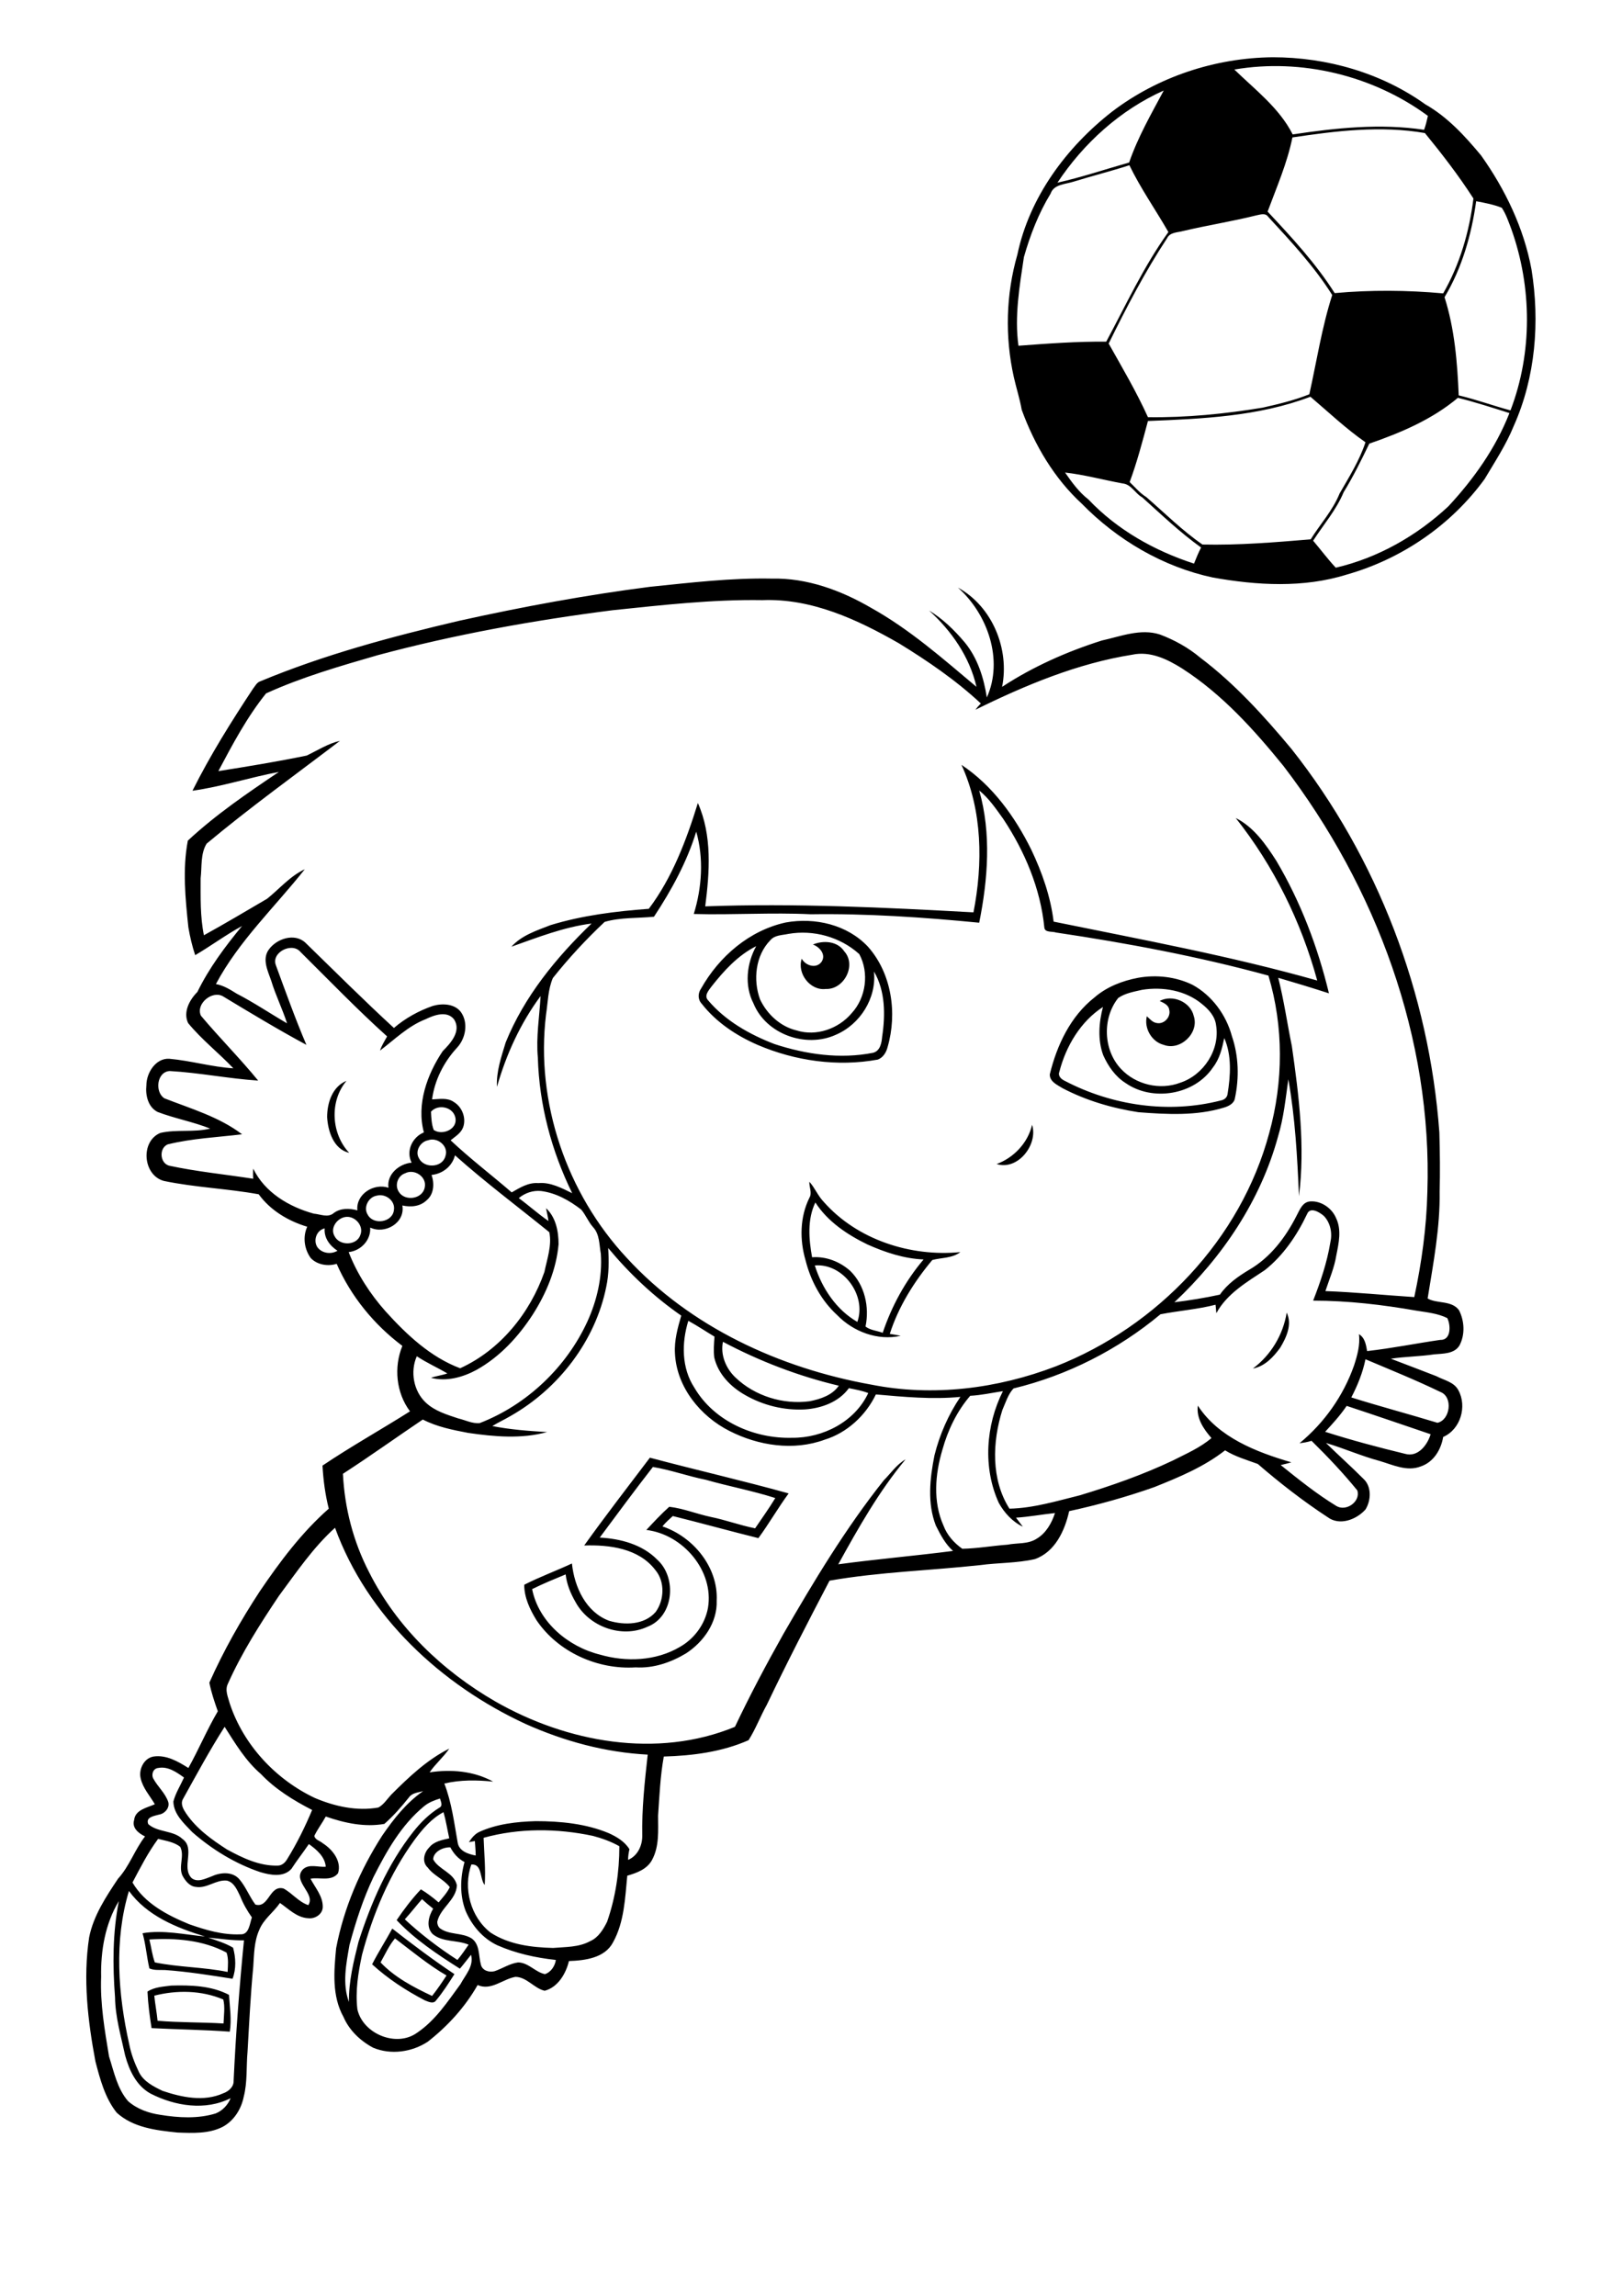 <?xml version="1.0" encoding="utf-8"?>
<!-- Generator: Adobe Illustrator 21.0.2, SVG Export Plug-In . SVG Version: 6.00 Build 0)  -->
<svg version="1.2" baseProfile="tiny" id="Layer_1" xmlns="http://www.w3.org/2000/svg" xmlns:xlink="http://www.w3.org/1999/xlink"
	 x="0px" y="0px" viewBox="0 0 595 842" overflow="scroll" xml:space="preserve">
<g>
	<path d="M56.6,731.9c0.3,3.1,0.9,6.1,1.2,9.2c8,0.7,16.1,0.5,24.2,1c0.1-2.9,0.6-6.1-0.1-8.8C73.9,729.9,64.8,729.8,56.6,731.9
		 M54.1,730.4c2.6-1.7,5.8-1.8,8.7-2.2c7.1-0.2,14.7,0,21.2,3.4c0.3,4.5,1,9,0.3,13.5c-9.6-0.7-19.2-0.8-28.7-1.3
		C54.9,739.4,54.3,734.9,54.1,730.4 M139.6,719.7c5.2,5.5,12.1,9.1,18.9,12.3c1.9-2.4,3.6-4.9,5.3-7.5c-6.7-3.9-12.7-8.9-18.9-13.6
		C142.7,713.5,141.3,716.7,139.6,719.7 M136.5,720.4c2.3-4.5,5-8.7,7.4-13.1c7.4,5.8,15,11.5,22.8,16.7c-2.1,3.3-4.2,6.6-6.7,9.6
		c-1,1.5-2.9,0.5-4.2,0C148.9,730,142.3,725.7,136.5,720.4 M220,563.9c7.6,0.4,15.6,2.5,21.1,8.1c7.3,6.6,6.1,20.9-3.6,24.6
		c-9.4,4.4-21.5,0-26.4-9.1c-1.8-3.1-3.2-6.5-3.6-10.1c-4.1,1.7-8.3,3.4-12.3,5.4c2.4,12.1,13.2,21.1,24.8,24
		c9.6,2.8,20.6,2.4,29.4-2.8c5.3-3,9.2-8.3,10.3-14.3c2.3-13.6-9.2-27-22.6-28.6c2.7-2.9,5.4-5.8,8.4-8.5c5.1,0.6,10,2.6,15.1,3.7
		c5.5,1.1,10.8,3.1,16.4,4.2c2.5-3.7,5.1-7.3,7.4-11.1c-8.4-2.7-17.1-4.3-25.5-6.7c-6.5-1.3-12.8-3.6-19.4-4.7
		C232.8,546.6,226.4,555.3,220,563.9 M214.3,566.8c7.8-10.9,16-21.5,24.1-32.2c16.9,4.5,34,8.4,50.9,13.1
		c-3.9,5.3-7.2,11.1-11.1,16.4c-10.5-2.6-20.9-5.5-31.4-8.1c-1.3,1.2-2.7,2.4-3.8,3.8c11.3,3.8,20.5,15,19.9,27.2
		c0.3,8-4.8,15.2-11.3,19.4c-5.5,3.3-11.9,5.5-18.4,5.1c-14,0.9-28.5-5.6-36.4-17.3c-2.4-3.9-4.5-8.3-4.5-13
		c5.7-2.9,11.7-5.1,17.5-7.8c0.9,8.6,5.1,17.8,13.6,21c5.7,1.7,12.9,1.6,17.1-3.2c3.2-4.4,3.5-11.1-0.1-15.4
		C234.3,567.8,223.5,566.5,214.3,566.8 M472,481.4c2.1,4.3-0.1,9.1-2.4,12.9c-2.5,3.4-5.6,6.8-10,7.6
		C466.2,497,470.7,489.5,472,481.4 M298.9,464.1c2.6,8.3,7.9,16.3,15.6,20.7C318,475,309.2,463.2,298.9,464.1 M297.9,461.1
		c5.1-0.4,10.2,1.6,14,5c5.3,5.2,7.1,13.2,5.6,20.4c1.8,1.4,4.2,1.5,6.3,2.3c3.3-9.8,8.3-19,15-26.9c-7.2-0.3-14.1-2.6-20.6-5.5
		c-7.4-3.6-14.6-8.4-19.1-15.4C296.1,447.2,296.7,454.5,297.9,461.1 M296.9,433.4c2,2.2,3.1,5.1,5.2,7.3c12.3,14,32,20.3,50.2,18.5
		c-3,2.3-6.9,2-10.3,2.9c-6.7,8-12.4,17.1-15.6,27.1c1.3,0.2,2.6,0.4,4,0.7c-8.4,1.9-17.4-1.5-23.3-7.6c-5.8-5.3-9.7-12.5-11.6-20.1
		c-2.2-7.5-2.1-15.8,1.4-22.9C298,437.5,296.8,435.4,296.9,433.4 M365.6,426.9c6.3-2.3,11.5-7.8,13-14.4
		C380.9,419.7,373.4,429.4,365.6,426.9 M120,409.7c0-5.2,1.9-11.2,7.1-13.3c-6.3,7.5-5.6,19.4,1,26.4
		C122.4,421.5,120.3,414.9,120,409.7 M425.4,367.1c4.7-2.5,11.3,0.3,12.5,5.5c2.1,6.2-4.9,12.9-11,10.6c-4.4-1.1-7.3-6.1-6.2-10.5
		c1.1,1,2.1,2.3,3.7,2.5c2.7,0.5,5.2-2.3,4.5-4.9C428.7,368.6,426.9,367.8,425.4,367.1 M388.6,393.1c-0.6,1.5,0.7,2.7,2,3.3
		c17.4,9.1,38.1,12.1,57.2,7.2c1.2-0.2,2.3-1,2.5-2.3c1.1-6.8,1.6-14.2-1.2-20.6c-0.8,3.8-1.7,7.6-4.1,10.7
		c-6.8,10.2-22.2,12.7-32.1,5.8c-3.8-2.4-6.4-6.2-8.2-10.2c-2.1-5.7-1.6-12-0.1-17.7C396.4,374.6,391,383.7,388.6,393.1 M419,363
		c-3,0.7-6.2,1.2-8.8,3c-5.9,7.4-5.5,19.1,1,26c5.4,5.8,14.3,7.9,21.7,5.1c8.6-2.8,14.7-12.1,13.2-21.1c-0.4-3.3-2.7-5.8-5.2-7.8
		C434.9,363.2,426.5,361.8,419,363 M417.5,358.6c6.7-1.2,13.9-0.4,20,2.6c7.1,3.9,12.3,11,14.4,18.8c2.5,7.3,2.7,15.3,1.1,22.8
		c-0.3,1.9-2.3,2.9-4,3.4c-10.1,3.1-20.9,2.5-31.4,1.7c-9.7-1.5-19.2-4.3-27.8-8.8c-1.9-1.2-4.8-2.4-4.7-5.1
		c2.6-10.7,7.6-21.3,16.4-28.2C406,361.9,411.7,359.7,417.5,358.6 M298.2,346.4c3.8-1.6,9-1.3,11.5,2.5c4.6,5.1-0.1,14.1-6.8,13.8
		c-5.7,0.7-10.6-5.7-8.8-11.1c1.4,2.6,5.4,3.8,7.3,1.1C303.1,350.1,300.7,347.3,298.2,346.4 M261,361.8c-1,1.4-2.8,3.3-1.3,5
		c6.4,7.6,15.3,12.6,24.4,16.1c11.6,3.8,24.1,5.6,36.2,3.2c2.6-0.7,3.1-3.6,3.3-5.9c1.2-7.9,1.2-16.8-3-23.9c1,9.8-5.1,19.4-14,23.2
		c-11,5-25.6-0.2-30.2-11.5c-3.4-6.6-2.5-14.7,1-21C270.6,350.4,265.5,356.1,261,361.8 M289.2,342.5c-2.3,0.5-5,0.4-6.6,2.3
		c-5.5,5.6-6.4,14.6-3.8,21.7c2.6,5.5,7.5,10,13.4,11.4c7.2,2.3,15.4-0.6,20.2-6.3c5.3-5.7,6.5-14.9,2.8-21.7
		C308.2,343.6,298.4,340.9,289.2,342.5 M288.3,338.3c10.7-1.9,22.5,0.8,30.1,8.9c8.7,9.8,10.8,24.4,7.2,36.8c-0.5,2-1.7,3.9-3.6,4.6
		c-14.8,2.7-30.3,0.5-44.1-5.4c-7.8-3.4-15.2-8.3-20.5-15.1c-1.5-1.6-1.4-3.9-0.2-5.6C263.8,350.8,274.9,341.2,288.3,338.3
		 M54.8,711.3c0.7,2.8,1,5.7,2,8.4c8.8,1.8,17.9,1.7,26.7,3.5c0.1-2.3,0.4-4.9-0.4-7.1C74.5,711.5,64.4,710.7,54.8,711.3 M37.1,725
		c-0.4,9.8,1.3,19.5,2.9,29.2c1.8,5.6,3,11.8,7,16.4c3.3,2.9,7.6,4.4,11.8,5c6.7,1.1,13.8,1.5,20.3-0.5c2.5-1,4.5-3.1,5.5-5.6
		c-9.3,4.7-20.4,2.9-29.4-1.7c-5.2-2.9-7.8-8.5-9.3-14c-1.5-7-3.6-14-3.7-21.3c-0.9-11.7-0.9-23.7,1.4-35.3
		C38.6,705.5,36.9,715.4,37.1,725 M148.5,703.9c5.9,5.5,12.5,10.5,19.3,14.9c1.5-1.8,2.8-3.7,4.1-5.6c-4.2-1.8-9.5-0.8-13.2-3.9
		c-2.5-2.6-1.5-6.5,0.2-9.3c-1.4-1.1-2.8-2.3-4.1-3.5C152.7,698.9,150.7,701.5,148.5,703.9 M47.3,693.5c-5.5,18.2-4,37.9,0.1,56.2
		c0.7,3.6,2,7,3.6,10.3c1.7,3.4,5.3,5.2,8.6,6.8c7.1,2.4,15.2,4.1,22.3,0.9c2-0.7,3.9-2.4,3.8-4.6c0.8-17.2,2.1-34.3,3.8-51.5
		c-4.4,0.1-8.7-0.6-13.1-1c3.1,1.1,6.2,2,9.1,3.7c1,3.6,1.2,7.8-0.2,11.4c-8.2-1.3-16.4-2.6-24.7-3.2c-1.9-0.1-4,0.2-5.8-0.6
		c-1-4.3-1.3-8.7-2.5-12.9c7.6-1.3,15.3,0.5,22.9,1.2C64.7,707,53.9,702.6,47.3,693.5 M158.9,681.9c2,3.8,7.7,4.9,8.7,9.5
		c-0.2,5.4-6.1,8.3-7.2,13.4c0,0.9,0.3,1.8,1,2.4c3.4,2.5,8.1,1.5,11.6,3.7c3.1,2.2,2.5,6.4,3.4,9.6c0.5,2.2,3.1,3,5.1,2.4
		c2.9-1,5.5-2.8,8.6-3.2c3.8,0.1,6.3,3.6,9.8,4.3c2.2-0.7,3.7-3,4-5.2c-7.4-0.8-14.7-2.4-21.5-5.4c-5.3-2.5-9.3-7.2-11.6-12.6
		c-2.2-5.7-2-12.1-0.4-17.9c-2.3-1.2-4-3.1-5.2-5.4C162.5,677.4,159,679.1,158.9,681.9 M58,674.4c-3.7,5-6.5,10.5-9.4,16
		c4.5,7.7,12.8,12,20.8,15.3c6,2.1,12.3,4,18.8,3.7c3.2,0.2,3.4-4,4.2-6.2c-1.7-2.4-3.2-5-4.3-7.8c-1.1-2.2-2.2-5.1-4.9-5.7
		c-4-0.4-7.3,3-11.4,2.3c-2.3-0.2-3.9-2.3-4.9-4.2c-1.5-3.4,0.9-7.2-0.8-10.5C63.8,675.5,60.7,675.1,58,674.4 M177.4,674
		c0.2,5.8,0.8,11.5,0.4,17.3c-1.9-2.3-0.8-7.8-4.9-7.5c-3.1,8.7-0.3,19.3,7.1,25c6.8,4.4,15,5.4,22.9,5.6c4.6-0.4,9.4-0.2,13.6-2.5
		c3-1.3,4.8-4.3,6.2-7.1c3.1-8.9,4.5-18.3,4.5-27.7c-3-1.7-6.3-2.9-9.7-3.8C204.3,670.5,190.4,670.4,177.4,674 M152.1,674.7
		c-9.2,12.6-15.3,27.2-19.3,42.2c-1.4,6.6-2.5,13.3-1.7,20c2,9,14.3,14.1,21.9,8.6c6.7-4.5,11.2-11.4,15.9-17.8
		c1.8-3.4,5-6.6,3.9-10.8c-1.4,1.7-2.7,3.5-4.1,5.1c-8.2-5.2-16.5-10.7-23.2-17.8c2.7-4,5.6-7.8,8.9-11.3c2.3,1.4,4.4,3,6.5,4.8
		c1.5-1.8,3.1-3.5,4.1-5.6c-2.2-2.9-5.9-4.2-8.1-7.2c-2.2-2-1.4-5.4,0.5-7.3c1.8-2.3,4.8-2.8,7.4-3.4c-0.7-3.2-1.2-6.4-2.1-9.6
		C158.3,666.9,155,670.8,152.1,674.7 M155.6,662.4c-8.4,6.9-13.8,16.5-18.6,26c-3.8,8-6.5,16.4-8.8,24.9c-1.2,6.9-2.7,14.2-0.2,20.9
		c-0.1-7.5,1.7-14.8,3.5-22c4.6-14.3,10.7-28.5,20.1-40.4c2.7-3.4,5.8-6.5,9.5-8.8c1.5-0.7,0.6-2.3,0.3-3.4
		C159.4,660.2,157.3,661,155.6,662.4 M56.3,652.4c1.6,2.9,4.3,5.2,5.4,8.4c0.7,2.2-1.3,4.4-3.4,4.7c-1.7,0.5-5,0.9-3.9,3.5
		c3.5,3.1,9.1,2.2,12.5,5.4c4.9,3.5-0.5,10.4,3.4,14.4c2.2,1.7,5,0.2,7.2-0.6c3.2-1.5,7.7-2,10.3,1c2.4,2.8,3.7,6.4,5.9,9.3
		c5,1.4,5.1-7.3,10.3-5.9c3.2,1.7,5.5,4.9,9.1,6.1c2.8-4.3-6-8.7-2-13.1c2.3-2.2,5.6-0.7,8.4-1c-0.3-3.7-3.4-6.3-6.2-8.3
		c-2.1,3.1-4.4,6-6.4,9.1c-2.9,3.2-7.7,2.3-11.4,1.2c-9.2-3.1-17.7-8.3-25-14.7c-3-3.2-6.8-6.5-6.9-11.2c0.8-3.1,2.6-5.9,3.9-8.8
		c-2.8-2-5.9-4.2-9.5-3.5C56.1,648.6,55.4,650.9,56.3,652.4 M67,660c-0.8,1.8,0.3,3.6,1.3,5.1c3.8,5.6,9.4,9.6,15,13.2
		c5.7,3.1,11.9,6.1,18.6,5.9c1.5,0,2.7-1.1,3.4-2.3c3.6-5.8,6.6-11.9,9.2-18.1c-6.8-3.5-13.5-7.6-18.8-13.2
		c-5.6-4.8-9.4-11.2-13.3-17.3C76.9,641.9,72,651,67,660 M102.3,585.3c-6.9,10.3-13.6,20.8-18.7,32.2c-1.2,2.4,0.1,5,0.7,7.3
		c5,15.1,16.8,27.8,31.2,34.6c7.3,3.1,15.4,4.9,23.3,3.5c2-1.1,3.2-3.1,4.7-4.7c6.4-6.4,13.1-12.8,21.3-16.9
		c-2.1,3.1-5.1,5.6-7.2,8.7c7.9-1.2,16.2-0.5,23.3,3.4c-6-0.6-12-0.7-17.9,0.7c2.7,7,3.6,14.4,4.9,21.7c0.5,3.1,3.9,4.2,6.6,4.7
		c0-1.8-0.2-3.5-0.3-5.3c-0.7,0.1-1.5,0.3-2.2,0.4c1-1.5,2.1-2.9,3.7-3.7c6.5-3,13.8-3.8,20.8-4c9.1,0,18.4,0.9,26.8,4.4
		c2.9,1.3,5.9,3.1,7.6,5.9c-0.3,1.3-0.5,2.6-0.5,3.9c3.4-1.4,5.2-5.1,5.2-8.7c-0.2-10,0.9-20,2-29.9c-15.5-0.8-30.6-4.9-44.7-11.2
		c-31-14.3-58.2-39.5-70-72C114.8,567.6,108.7,576.7,102.3,585.3 M486.1,525.1c9.7,3.1,19.5,5.7,29.4,8.1c4.6,1.3,8.1-3.2,9.3-7.2
		c-10.3-3.5-20.5-7-30.8-10.4C491.7,519,488.9,522.1,486.1,525.1 M355.9,511.9c-4.9,5.7-8.2,12.6-10.2,19.8
		c-2.7,9-3.5,19.1,0.4,27.8c1.3,3.5,3.9,6.4,6.9,8.5c5.5-0.1,11.1-1.1,16.6-1.5c3.5-0.7,7.5-0.1,10.7-2.2c3.4-2,5.5-5.7,6.7-9.4
		c-4.8,0.5-9.5,1.4-14.3,1.7c0.8,1.1,1.7,2.2,2.5,3.3c-3.8-1.8-6.8-5.1-8.8-8.7c-5.9-12.9-4.8-28.5,1.5-41
		C363.9,510.8,359.9,511.7,355.9,511.9 M500.9,498.5c-1,4.9-2.9,9.6-5.2,14c10.5,3.3,21.1,6.1,31.6,9.3c4.7-1,5.8-9.5,1.1-11.3
		C519.3,506.1,510.1,502.4,500.9,498.5 M265.2,492.1c-1,4.8,1.1,9.8,4.6,13.1c7.1,6.8,17.5,10,27.2,8.7c4-0.8,8.3-2.2,10.7-5.7
		C292.9,504.7,278.6,499.2,265.2,492.1 M254.7,508.9c7.2,12.3,21.9,18.8,35.9,18.4c11.3,0.1,23-5.9,27.9-16.4
		c-2.3-0.9-4.7-1.3-7.1-1.8c-3.7,5.1-10.1,7.4-16.2,7.8c-7.6,0.4-15.3-1.5-21.9-5.3c-5.3-3-9.9-7.7-11.3-13.8
		c-0.3-2.5-0.1-5,0.1-7.6c-3.2-1.9-6.3-4-9.6-5.8C250,492.5,250,501.7,254.7,508.9 M223.1,457.7c0.3,4.8,0.3,9.5-0.7,14.2
		c-4,19.9-17.5,37.4-35.1,47.4c-2.2,1.3-4.6,2.4-6.7,3.7c6.6,1.3,13.3,1.8,20.1,2.2c-9.4,2.6-19.4,1.7-29,0.3
		c-5.7-1.1-11.4-2.2-16.6-4.9c-9.8,6.6-19.4,13.5-29.3,19.9c0.6,12.5,3.8,24.9,9.6,36.1c10.1,20.1,26.9,36.2,46.3,47.4
		c26.2,15,59.3,21.1,87.9,9.3c5.5-11.6,11.5-22.9,17.8-34.1c11.2-19.4,22.8-38.7,36.8-56.3c2.6-2.6,4.7-5.8,8-7.7
		c-9.8,11.8-17.3,25.1-24.7,38.5c14-1.9,28.1-3.1,42.1-4.9c-2.8-2.5-4.6-5.9-6.3-9.3c-3.2-8.2-2.2-17.3-0.5-25.8
		c1.9-7.6,5.1-14.9,9.5-21.4c-10.4,1-20.7,0-31-0.9c-3.7,7.7-10.6,14.1-18.8,16.6c-11.4,4.2-24.3,2.2-34.9-3.2
		c-10.7-5.4-19.4-16.1-20-28.4c-0.3-4.8,1-9.4,2.3-13.9C239.8,475.5,230.9,467.1,223.1,457.7 M116.5,457.5c1.7,2.2,5,2.6,7.3,1.2
		c-2.8-1.8-5-4.7-4.7-8.2C116,451.2,114.8,455.1,116.5,457.5 M126.3,446.4c-2.9,0.7-5.2,4.1-3.6,6.9c1.8,3.7,8.2,3.6,9.5-0.4
		C133.6,449.4,129.9,445.5,126.3,446.4 M479.5,445.2c-3.7,7.8-8.7,15.2-15.5,20.6c-6.6,4.4-13.9,8.6-17.8,15.8c-0.1-1-0.2-2-0.3-3.1
		c-6.6,1.7-13.5,2.2-20.2,3.5c-15.6,13-34.1,22.4-53.9,27.2c-2,2.1-2.9,5.2-4.1,7.9c-3.7,11.7-4.2,25.5,2.6,36.2
		c8.8-0.2,17.3-2.8,25.8-4.9c11.6-3.5,23-7.5,34-12.7c4.9-2.5,10.1-4.7,14.3-8.3c-2.9-3.3-5.6-7.3-5-11.9
		c7.6,11.7,21.4,17,34.3,20.8c-1.3,0.4-2.6,0.7-3.9,1c6.6,5.3,13.2,10.6,20.4,15c3.6,2.2,9-1.6,7.7-5.7
		c-5.2-6.4-10.9-12.4-16.8-18.2c-1.4,0.5-2.9,0.7-4.4,0.9c9.1-7.5,16.1-17.4,20-28.5c1.2-3.7,2.3-7.6,1.8-11.5
		c2.2,1.3,2.6,3.9,3,6.2c9-1,17.8-2.8,26.8-4.1c4.1,0.2,3.9-5.5,2.6-8c-3.4-1.7-7.4-2.1-11.2-2.7c-12.5-2.2-25.3-3.7-38-3.7
		c2.7-6.9,5.1-14,6.3-21.3c0.8-3.4,0.1-7.1-2.3-9.7C484,444.5,480.6,442.5,479.5,445.2 M138.2,438.5c-3.1,0.5-5,4.4-3.3,7
		c2.1,3.9,9.1,2.8,9.6-1.7C145.1,440.4,141.4,437.6,138.2,438.5 M190.3,439.4c3.7,2.7,7.1,5.8,10.9,8.4c-0.2-1.6-0.6-3.1-0.9-4.7
		c3.6,3.3,4.6,8.5,4.6,13.2c-0.8,9.2-4.5,18-9.4,25.7c-5.3,8.2-12.1,15.6-20.7,20.4c-5,2.7-11,4.4-16.7,2.9c2-0.7,4-0.9,6-1.6
		c-3.7-2.2-7.6-3.9-11.2-6.3c-2.5,5.6-1.2,12.8,3.3,17c3.3,3.1,7.7,4.4,11.9,5.8c2.6,0.6,5.2,2,7.9,1.7
		c17.3-6.7,31.8-20.5,39.5-37.3c3.5-7.7,5.5-16.3,4.9-24.8c-0.6-3.3-0.4-7.1-2.8-9.7c-1.8-2-2.7-4.5-4.4-6.5
		c-4.3-3.3-9.2-6.1-14.7-6.8C195.5,436.5,192.6,437.5,190.3,439.4 M148.6,430.3c-2.7,0.9-3.9,4.4-2.3,6.8c2.2,3.6,8.7,2.7,9.5-1.6
		C156.7,431.6,152,428.5,148.6,430.3 M166.9,423.7c-1,4-4.5,6.8-8.6,7.2c1.1,3.1,0.9,7-1.7,9.2c-2.4,2.4-5.9,2.7-9,2
		c1.1,6.4-6.4,10.7-11.8,8.1c0.3,4.6-3.4,8.5-7.9,9c3.1,8,7.9,15.4,13.6,21.8c7.7,8.5,16.4,16.7,27.3,20.8
		c14.7-6.7,25.6-20.2,30.9-35.3c1-4.8,2.8-9.8,1.8-14.6C189.9,442.5,178,433.6,166.9,423.7 M157,418.2c-2.8,0.5-4.9,4-3.3,6.6
		c1.9,3.8,8.6,3.5,9.7-0.8C164.7,420.3,160.4,416.9,157,418.2 M158.1,407.7c0.1,2.2,0.2,4.6,1,6.7c3,2.1,8.6-0.1,8-4.2
		C166.5,406,160.8,404.7,158.1,407.7 M101.2,354c3.6,9.8,7.1,19.6,11.2,29.2c-10.4-5.6-20.5-11.7-30.6-17.8c-4-2.3-10.1,2.8-8.1,7.1
		c6.8,8.1,14.3,15.6,21,23.8c-10.8-0.7-21.6-2.9-32.4-3.5c-4.8,0.2-5.6,7.7-2,10c9.7,3.8,20.1,6.8,28.5,13.2
		c-9.1,1.1-18.4,1.5-27.3,3.7c-3.2,1.4-2.9,6.8,0.5,7.8c10.2,2.2,20.6,3.2,30.9,4.8c-0.1-1.2-0.1-2.4,0-3.7
		c4.2,8.7,13.1,14,22.2,16.5c2.4,0.2,5.2,1.6,7.3-0.2c2.5-1.9,5.8-1.8,8.7-1c-0.6-6,6.1-10.1,11.4-8.3c-0.7-4.9,3.9-8.8,8.5-9.2
		c-2.2-4.3,0.3-9.4,4.5-11.1c-2.8-10.3,1.2-21.3,6.9-29.8c2.9-2.9,6.9-7.3,4.2-11.6c-2.6-3.4-7.4-1.6-10.5-0.1
		c-6.4,2.5-11.3,7.4-16.7,11.5c0.6-1.9,1.7-3.5,2.6-5.2c-11-9.9-21.3-20.6-31.8-31C107.1,345.4,99.4,349.3,101.2,354 M359.2,289.9
		c4.5,15.7,3.2,32.6,0,48.5c-20.5-2-41.2-3.4-61.8-3.1c-14.3-0.7-28.6,0.3-42.9-0.1c3-9.7,3.7-20.4,0.9-30.2
		c-3.4,11.1-9.1,21.5-15.5,31.2c-6,0.6-12.3,0.2-18.1,1.9c-6.8,6.4-13.2,13.3-19,20.6c-1.8,4.2-1.8,8.9-2.5,13.4
		c-3.9,32.2,7.6,65.6,29.6,89.2c23.3,25.4,56.2,40.5,89.7,46.5c22.6,4.5,46.3,1.5,67.7-6.7c37.3-14.6,67.9-46.7,78.3-85.6
		c5.2-18.8,5.3-39-0.3-57.7c-25.6-7-51.7-11.9-77.9-15.8c-1.4-0.5-4.1,0.1-4.3-1.8c-1.4-14.3-7.2-28-15.1-39.9
		C365.4,296.7,362.8,292.8,359.2,289.9 M224.7,223.8c-29,3.7-57.9,8.9-86.2,16.5c-13.8,4-27.7,8-40.9,14c-7,8.7-12.3,18.7-17.5,28.5
		c10.8-1.7,21.7-3.5,32.4-5.7c4-1.9,7.8-4.4,12.2-5.4c-16.4,12.5-33.1,24.5-48.9,37.7c-2.3,3.7-1.7,8.5-2.2,12.7
		c0,7-0.2,14,1.2,20.9c7.8-4.3,15.5-8.9,23.2-13.4c4.5-3.6,8.4-8.3,13.8-10.8c-11,13.9-24.2,26.3-32.6,42.1c2.8,0.5,5.2,2,7.6,3.5
		c6.4,3.3,12.3,7.3,18.5,10.9c-1.7-5.3-4.2-10.3-5.8-15.6c-1.2-3.5-3.4-7.8-1-11.3c2.8-4.1,9.5-6.4,13.5-2.7
		c10.8,10.5,21.4,21.1,32.5,31.3c4.2-3.6,9.1-6.3,14.3-8.1c3.5-1,8-0.8,10.3,2.3c2.8,4,1.7,9.7-1.5,13.1c-4.8,5.2-8.2,11.9-9.1,18.9
		c2.6-0.1,5.6-0.7,7.9,0.9c3.1,1.8,4.7,5.9,3.5,9.3c-0.8,2.2-2.9,3.4-4.6,4.8c7.1,6.7,15,12.7,22.4,19.1c3-1.7,6.1-3.7,9.8-3.4
		c4.4-0.4,8.5,1.8,12.4,3.7c-7.6-15.5-12.1-32.4-12.6-49.7c-0.7-7.6,0.6-15.1,1-22.6c-7.4,10-12.6,21.4-16,33.3
		c-0.3-5.6,1.6-11,3.2-16.3c6.8-16.8,18.5-31.1,31.5-43.6c-10.2,1.3-19.8,5.1-29.4,8.5c3.8-4.2,9.2-5.9,14.3-7.9
		c11.7-3.6,24-5.1,36.1-6c8.6-11.4,13.8-25.2,18-38.8c5.3,11.9,4.3,25.4,2.7,37.9c32.8-1.2,65.6,0.4,98.4,2.2
		c3.5-17.9,3.3-37.3-4.4-54.1c11.4,7.6,19.6,19,25.6,31.1c4,8.4,7.1,17.3,8.2,26.4c32.3,6.6,64.9,12.6,96.7,21.6
		c-5.9-21.6-16-42.1-29.9-59.6c6.6,3.3,11,9.6,14.9,15.7c8.9,15,15.2,31.6,19.3,48.6c-6.2-2-12.4-3.9-18.6-5.7
		c2.1,8.3,3.3,16.8,5,25.1c2.6,18.2,4.9,36.7,2.6,55c-0.6-14.3-1.4-28.8-3.9-42.9c-1,7.1-1.7,14.2-3.8,21.1
		c-6.4,23.4-20.4,44.2-38,60.7c5.6-0.7,11.2-1.6,16.7-2.8c2.7-3.9,6.7-6.7,10.7-9.1c7.8-4.5,13.4-11.9,17.4-19.8
		c1.2-2.2,2.2-5.2,5.2-5.3c3.9-0.2,7.8,2.5,9.3,6.1c2.1,4.3,1,9.2,0.1,13.7c-0.7,4.5-2.6,8.8-4,13.1c10.9,0.4,21.8,1.5,32.6,2.2
		c2.7-12.6,4.5-25.6,4.8-38.5c1.9-56.3-18.8-111.9-52.8-156.3c-10.8-13.3-22.5-26.3-37.1-35.7c-5.4-3.4-11.7-6.5-18.3-5.1
		c-20.2,3.2-39.3,11.2-57.6,20.2c0.6-0.8,1.3-1.6,2-2.3c-9.1-8.5-19.5-15.6-30.1-22.1c-15.2-8.7-32-16.5-50-15.8
		C261.3,219.8,243,221.9,224.7,223.8 M238.5,215.2c14.8-1.5,29.6-3.3,44.6-3c12.9-0.3,25.4,4.3,36.4,10.7
		c14.2,7.9,26.3,18.6,38.7,29c-2.5-11-9.2-20.6-17.4-28c5,3,9.3,7.2,13.1,11.7c4.7,5.7,7,13,8.1,20.2c6.2-13.8,0.3-30.6-10.6-40.3
		c12.6,6.9,19,22.5,16.2,36.4c11.3-7.4,23.7-12.9,36.6-17c6.9-1.5,14.2-4.5,21.3-2.2c5.3,2,10.4,4.8,14.8,8.5
		c12.6,9.5,23.3,21.3,33.4,33.4c31.7,40,50.6,89.9,54.3,140.7c0.2,7.3,0.3,14.5,0.1,21.7c0.2,13.2-2.3,26.2-4.4,39.2
		c3.3,2,8.8,0.6,11.5,4.3c2,3.9,2.3,8.9,0.2,12.9c-1.9,3.2-6.1,3-9.3,3.3c-5.3,0.8-10.6,0.8-15.9,1.6c5.6,2.1,11.2,4.3,16.7,6.4
		c2.8,1.5,6.5,2.1,8.1,5.2c3.2,5.9,0.8,14.3-5.6,17.1c-0.8,4.7-3.5,9.2-8.2,10.8c-5.1,2-10.3-0.6-15.1-2c-6.7-1.8-13-4.6-19.7-6.6
		c4.5,4.4,9.2,8.6,13.7,13.1c3.1,2.8,2.9,7.9,0.8,11.3c-3.3,3.7-9.5,6.1-13.9,2.8c-9-5.9-17.5-12.5-25.6-19.5c-4.1-1.5-8.3-2.7-12-5
		c-7.8,6.1-17,9.9-26,13.5c-10.2,3.6-20.6,6.5-31.2,8.8c-1.6,7.2-5.2,15-12.6,17.6c-6.6,1.5-13.4,1.3-20.1,2.2
		c-18.4,2-36.9,2.5-55.2,5.7c-7.9,15.1-15.7,30.2-23,45.5c-2.4,4.3-4.1,8.9-6.7,13c-9.7,4.3-20.5,5.7-31.1,6
		c-1.3,7.2-1.6,14.5-2.1,21.7c0,5.4,0.5,11.2-2.2,16.2c-1.8,3.4-5.6,4.8-9.1,5.8c-0.8,8.2-1.1,17-5.2,24.4c-3,5.8-10.3,6.7-16.2,6.9
		c-1.1,4.6-4,9.6-8.9,10.9c-3.9-0.9-6.5-5-10.7-5.1c-4.7,0.8-8.9,5.2-13.9,3c-4.6,8.1-11,15.1-18.3,20.8c-5.8,3.8-13.5,4.9-20,2.2
		c-4.7-2.5-8.8-6.4-10.9-11.3c-4.3-7.7-3.5-16.8-2.7-25.2c2.8-14.7,8.8-28.7,16.9-41.3c4.2-6.1,8.8-12,15-16.3
		c-1.8,0.5-4,0.6-5.2,2.3c-2.8,3.5-5.7,6.8-9,9.7c-7.2,1.3-14.6-0.3-21.5-2.7c-1.3,2.4-3,4.6-4.2,7.1c0.3,1.5,2.1,1.8,3.1,2.7
		c3.6,2.3,7,6.6,5.6,11c-2.4,3.1-6.8,1.4-10.1,2c1.7,3.3,4.5,6.3,4.5,10.3c0,2.7-2.8,4.5-5.3,4.2c-4.2-0.2-7.2-3.4-10.4-5.6
		c-2.4,3.5-6,5.9-7.6,9.9c-1.9,4.2-1.9,9-2.2,13.5c-1,10.4-1.5,20.8-2.1,31.2c-0.5,5.5,0,11.1-1.4,16.5c-0.9,4.5-3.6,8.8-7.7,11
		c-5.1,2.6-11,2.3-16.6,2.1c-7.8-0.8-16.3-1.8-22.3-7.3c-4.3-5.4-6.1-12.3-7.8-18.8c-2.8-14.9-4.6-30.3-2.3-45.5
		c1.6-8,6.2-14.9,10.6-21.5c4.2-4.6,6.1-10.6,9.9-15.5c-2.3-1.1-4.9-3.1-4-6c0.4-3.8,4.7-4.5,7.6-5.8c-1.8-3.1-4.4-5.9-5.2-9.5
		c-0.8-3.3,1.2-7.4,4.7-8c4.7-0.7,9,1.8,12.8,4.2c3.8-6.8,6.8-14,10.8-20.8c-1.2-3.4-2.4-6.9-3.1-10.5c5.2-11.7,11.5-22.8,18.5-33.5
		c7.4-10.9,15.4-21.6,25.3-30.3c-1.3-5.2-2-10.4-2.3-15.8c10.4-7,21.5-13.2,32.1-19.9c-5.1-6.8-6-16.2-2.8-24
		c-10.4-7.8-18.9-18.2-24.1-30.1c-3.2,1-7.1,0.4-9.5-2.1c-2.4-3.3-3-7.8-1.3-11.5c-7-2.1-13.5-6-17.8-11.9
		c-11.5-2.1-23.3-2.5-34.8-4.9c-7.7-2.1-8.7-14.5-1.3-17.6c6-1.4,12.3-0.1,18.3-1.6c-6.3-2.5-13-3.7-19.3-6.1
		c-3.5-1.8-4.5-6.1-4.1-9.8c0-4.5,3.4-10,8.4-9.7c7.9,0.7,15.6,3,23.5,3.5c-5.4-5.7-11.6-10.5-16.6-16.6c-1.9-4,0.5-8.5,3.4-11.4
		c4.3-8.8,10.2-16.7,16.4-24.2c-5.9,3.2-11.4,7.3-17.2,10.7c-1.1-3.3-1.9-6.7-2.5-10.2c-1.1-10.5-2.2-21.3-0.2-31.8
		c10.2-9.5,21.8-17.4,33.4-25.2c-10.6,2-21,5.4-31.7,6.9c6.5-13,14.2-25.3,22.2-37.4c0.8-1,1.4-2.3,2.6-2.7
		c23.5-9.8,48.2-16.4,72.9-22.2C191.8,222.5,215.1,218.2,238.5,215.2 M390.7,173.3c2.5,3.6,5.1,7.2,8.6,9.9
		c10.5,11.1,24.2,18.8,38.7,23.5c0.8-2,1.6-4,2.6-5.9c-7.7-5.5-14.6-12.1-21.6-18.4c-2.6-1.4-4-4.8-7.2-5.1
		C404.7,176,397.8,174.1,390.7,173.3 M502.3,162.7c-2.9,6-5.9,12.1-9.4,17.8c-2.7,6.5-7.4,11.9-11.2,17.8c2.8,3.3,5.4,6.8,8.3,9.9
		c15.5-3.6,29.7-11.7,41.3-22.5c9.3-10,17.4-21.4,22.4-34.2c-6.3-2-12.5-4-18.9-5.6C525.4,153.8,513.9,158.7,502.3,162.7
		 M421.1,154.4c-2,7.5-4,15.1-6.7,22.4c2,1.9,3.8,4.1,6.1,5.5c6.8,5.9,13.2,12.3,20.6,17.4c13.3,0.3,26.5-0.8,39.7-1.9
		c3.5-5.6,8.1-10.6,10.6-16.8c3.5-6.1,7.3-12.1,9.5-18.8c-7.2-5-13.5-11-20.2-16.7C461.8,152.7,441.2,153.6,421.1,154.4 M460.8,79
		c-8.8,2.2-17.8,3.6-26.7,5.7c-2.1,0.6-4.9,0.4-6,2.7c-8.1,12.3-14.9,25.4-21.4,38.6c5,8.9,10.2,17.7,14.4,27
		c14.1,0.2,28.2-1.2,42.1-3.5c5.8-1.3,11.6-2.7,17.1-4.9c2.7-12.1,4.6-24.6,8.4-36.4c-6.6-10.5-15.1-19.6-23.5-28.7
		C464.2,78,462.3,78.7,460.8,79 M529.9,109c3.7,11.6,4.7,23.9,5.2,36c6.4,1.5,12.6,3.8,19,5.5c8.1-21.2,7.9-45.2,0.3-66.5
		c-1-2.6-1.9-5.4-3.5-7.8c-3-1.2-6.2-1.8-9.4-2.4C539.8,86.1,536.3,98.3,529.9,109 M393.9,66.6c-3,1-7.3,0.9-8.5,4.4
		c-4.4,7.2-7.5,15.2-9.8,23.3c-1.6,10.7-3.5,21.7-2,32.5c10.7-0.8,21.4-1.6,32.2-1.5c7.3-13.6,13.8-27.7,22.8-40.2
		c-4.7-8.2-10.2-16-14.3-24.5C407.5,62.8,400.7,64.5,393.9,66.6 M474.1,50.4c-1.9,9.4-5.8,18.3-9.1,27.2c8.8,9.4,17.7,19,24.6,29.9
		c13.2-1.2,26.6-1.1,39.8,0.1C535.5,97,539,85,540.5,72.8c-5.4-8.4-11.5-16.3-17.8-24C506.6,46,490.1,48,474.1,50.4 M387.9,67
		c8.9-2,17.5-4.9,26.3-7.4c3.2-9.3,8.1-17.8,12.7-26.4C411,40.3,397.5,52.5,387.9,67 M452.8,25.5c7.6,7.4,16.5,14.1,21.4,23.8
		c15.9-2.4,32.2-4.1,48.2-1.7c0.6-1.6,1-3.3,1.4-5.1C503.7,27.7,477.4,21.3,452.8,25.5 M466.9,21c19.8,0,39.8,5.7,56,17.3
		c8.1,4.6,14.5,11.6,20.4,18.7c8.9,12.5,15.7,26.7,18.5,41.8c3.1,19.2,1.5,39.5-6.5,57.4c-2.8,6.9-6.9,13.1-10.7,19.5
		c-12.3,16.9-30.4,29.3-50.5,35c-15.9,5-33,4-49.2,1.1c-18.3-3.9-35.1-13.8-48.1-27.1c-10.1-9.3-17.3-21.5-22-34.4
		c-0.7-4-2-8-2.9-12c-3.3-14.8-2.9-30.3,1.3-44.9c4.4-21.1,18-39.4,34.8-52.5C424.7,28.2,445.7,21.2,466.9,21"/>
</g>
</svg>
